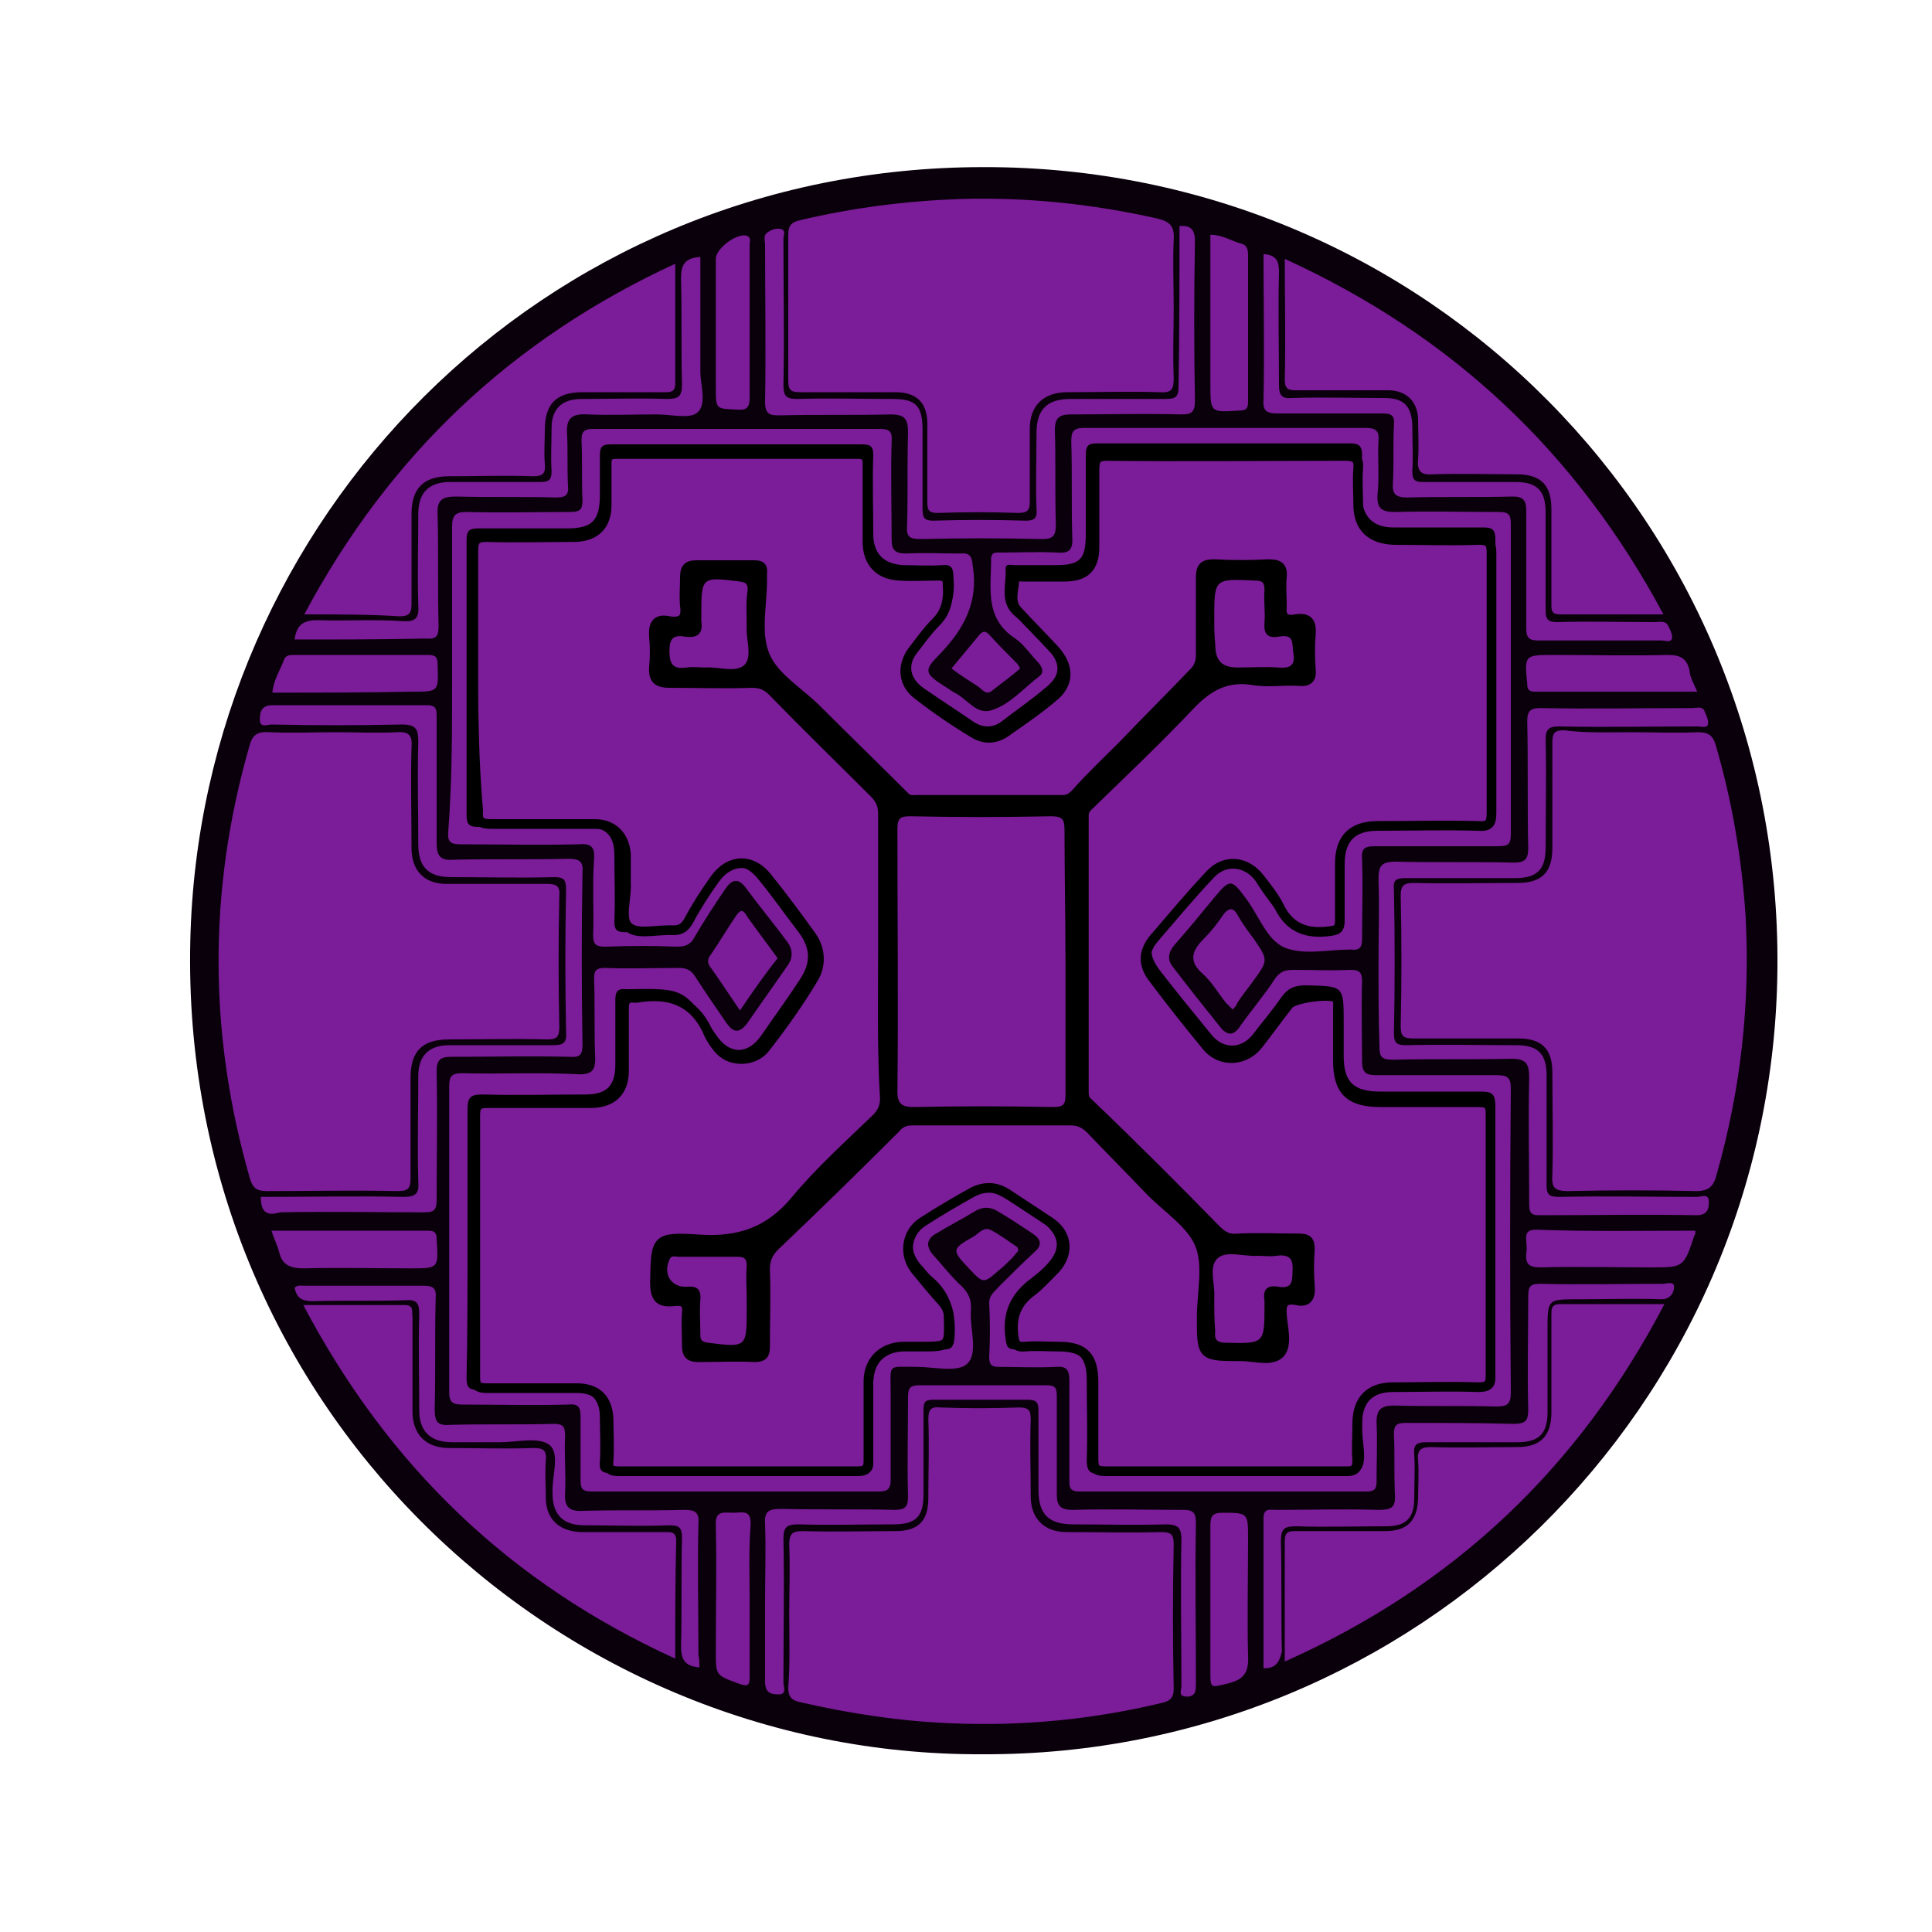 <?xml version="1.0" encoding="utf-8"?>
<!-- Generator: Adobe Illustrator 23.0.2, SVG Export Plug-In . SVG Version: 6.00 Build 0)  -->
<svg version="1.1" id="Calque_1" xmlns="http://www.w3.org/2000/svg" xmlns:xlink="http://www.w3.org/1999/xlink" x="0px" y="0px"
	 viewBox="0 0 200 200" style="enable-background:new 0 0 200 200;" xml:space="preserve">
<style type="text/css">
	.st0{fill:#0A000C;}
	.st1{fill:#7B1C98;}
	.st2{fill:#7B1C98;stroke:#000000;stroke-miterlimit:10;}
	.st3{stroke:#000000;stroke-miterlimit:10;}
</style>
<path class="st0" d="M101.7,181.6c-44.8,0.2-83.1-36.7-82-84.2c1-43.6,36.3-80.1,82.1-80.1c45.9-0.1,82.6,37,82.2,82.9
	C183.6,145.7,146.5,181.8,101.7,181.6z"/>
<path class="st1" d="M46.8,70.4c0-5.3,0-10.6,0-15.9c0-1.2,0.4-1.5,1.5-1.5c3.6,0.1,7.2,0,10.7,0c1,0,1.3-0.2,1.3-1.2
	c-0.1-2.1,0-4.2-0.1-6.2c0-1,0.3-1.2,1.3-1.2c9.8,0,19.7,0,29.5,0c1,0,1.4,0.2,1.3,1.3c-0.1,3.4,0,6.7,0,10.1c0,1.1,0.3,1.5,1.5,1.5
	c1.9-0.1,3.7,0,5.6,0c1.1-0.1,1.2,0.4,1.3,1.3c0.6,3.7-0.9,6.5-3.4,9.1c-1.7,1.7-1.6,2,0.4,3.3c0.4,0.2,0.7,0.5,1.1,0.7
	c1.3,0.6,2.3,2.4,3.9,1.8c1.9-0.6,3.3-2.3,4.9-3.5c0.5-0.4,0.3-0.9-0.1-1.4c-0.8-0.8-1.5-1.9-2.4-2.5c-3.2-2.1-2.5-5.2-2.5-8.2
	c0-0.8,0.5-0.7,1-0.7c1.9,0,3.9-0.1,5.8,0c1.2,0.1,1.7-0.2,1.6-1.6c-0.1-3.3,0-6.6-0.1-9.9c0-1,0.2-1.4,1.3-1.4c9.7,0,19.4,0,29.2,0
	c1,0,1.4,0.3,1.3,1.3c-0.1,1.9,0.1,3.7-0.1,5.6c-0.1,1.5,0.5,1.8,1.8,1.8c3.6-0.1,7.2,0,10.7,0c1,0,1.3,0.2,1.3,1.2
	c0,10.7,0,21.5,0,32.2c0,1-0.3,1.2-1.3,1.2c-4.3,0-8.5,0-12.8,0c-1.1,0-1.4,0.3-1.3,1.4c0.1,2.7,0,5.4,0,8.2c0,0.8-0.2,1.2-1.1,1.1
	c-0.1,0-0.1,0-0.2,0c-2.2,0-4.7,0.6-6.7-0.2c-1.9-0.8-2.7-3.4-4.1-5.2c-1.4-1.9-1.6-1.9-3.1-0.1c-1.4,1.7-2.8,3.4-4.2,5
	c-0.7,0.8-0.8,1.6-0.1,2.4c1.6,2.1,3.2,4.1,4.8,6.1c0.7,0.9,1.4,1,2.1-0.1c1.2-1.7,2.5-3.2,3.6-4.9c0.5-0.7,1-0.9,1.9-0.9
	c1.9,0,3.8,0.1,5.8,0c1,0,1.3,0.2,1.3,1.2c-0.1,2.8,0,5.6,0,8.3c0,1.1,0.4,1.4,1.4,1.4c4.2,0,8.3,0,12.5,0c1.1,0,1.5,0.2,1.5,1.4
	c-0.1,10.5-0.1,20.9,0,31.4c0,1.2-0.3,1.5-1.5,1.5c-3.5-0.1-7.1,0-10.6-0.1c-1.3,0-1.8,0.4-1.8,1.7c0.1,2.1,0,4.2,0,6.2
	c0,0.7-0.2,1-1,1c-9.9,0-19.9,0-29.8,0c-1,0-1-0.5-1-1.2c0-3.4,0-6.8,0-10.3c0-1.1-0.3-1.5-1.4-1.4c-2,0.1-4,0-5.9,0
	c-0.7,0-1-0.2-1-1c0.1-1.9,0.1-3.7,0-5.6c0-0.9,0.6-1.2,1-1.7c1.2-1.2,2.4-2.4,3.7-3.6c0.8-0.7,0.7-1.3-0.2-1.9
	c-1.2-0.8-2.4-1.6-3.6-2.3c-0.8-0.5-1.6-0.5-2.4,0c-1.3,0.8-2.7,1.5-4,2.3c-0.9,0.5-1.1,1.2-0.4,2.1c1,1.1,2,2.4,3.1,3.4
	c0.8,0.8,1,1.6,0.9,2.6c-0.1,1.8,0.8,4.3-0.4,5.4c-1,0.9-3.4,0.3-5.2,0.3c-3.1,0-2.7-0.4-2.7,2.7c0,3,0,6,0,9c0,0.9-0.3,1.2-1.2,1.2
	c-9.9,0-19.9,0-29.8,0c-1,0-1.1-0.4-1.1-1.2c0-2.2,0-4.4,0-6.6c0-1-0.3-1.3-1.3-1.2c-3.6,0.1-7.3,0-10.9,0c-1,0-1.4-0.2-1.4-1.3
	c0-10.6,0-21.2,0-31.7c0-1,0.3-1.3,1.3-1.3c4,0.1,7.9-0.1,11.9,0.1c1.7,0.1,2-0.5,1.9-2c-0.1-2.6,0-5.2-0.1-7.9
	c0-0.8,0.2-1.1,1.1-1.1c2.6,0.1,5.1,0,7.7,0c0.7,0,1.2,0.2,1.6,0.8c1.1,1.7,2.2,3.3,3.3,4.9c0.7,1,1.3,1.1,2.1,0.1
	c1.4-2,2.8-4,4.2-6c0.6-0.8,0.6-1.7,0-2.5c-1.4-1.9-2.9-3.7-4.3-5.6c-0.8-1.1-1.5-0.8-2.1,0.1c-1.1,1.6-2.2,3.3-3.2,5
	c-0.4,0.8-1,1-1.8,1c-2.5-0.1-4.9-0.1-7.4,0c-1,0-1.3-0.2-1.3-1.2c0.1-2.6-0.1-5.2,0.1-7.9c0.1-1.3-0.4-1.6-1.6-1.5
	c-4.1,0.1-8.1,0-12.2,0c-1,0-1.4-0.2-1.3-1.3C46.8,81,46.8,75.7,46.8,70.4z"/>
<path class="st1" d="M168.9,75.8c2.3,0,4.6,0.1,6.9,0c1,0,1.5,0.3,1.8,1.3c1.7,5.8,2.7,11.7,3.1,17.7c0.5,9.1-0.5,18-3,26.8
	c-0.3,1.2-0.8,1.7-2.1,1.7c-4.4-0.1-8.9-0.1-13.3,0c-1.4,0-1.7-0.4-1.6-1.7c0.1-3.5,0-7,0-10.6c0-2.4-1.1-3.5-3.5-3.5
	c-3.6,0-7.3,0-10.9,0c-1.1,0-1.3-0.3-1.3-1.3c0.1-4.5,0.1-9,0-13.5c0-1.1,0.4-1.3,1.4-1.3c3.6,0.1,7.2,0,10.7,0
	c2.5,0,3.6-1.1,3.6-3.6c0-3.6,0-7.3,0-10.9c0-1,0.2-1.3,1.2-1.3C164.2,75.9,166.5,75.8,168.9,75.8z"/>
<path class="st1" d="M34.7,75.8c2.1,0,4.3,0.1,6.4,0c1.3-0.1,1.6,0.4,1.5,1.6c-0.1,3.5,0,6.9,0,10.4c0,2.3,1.3,3.7,3.6,3.7
	c3.5,0,6.9,0,10.4,0c1,0,1.4,0.2,1.3,1.3c-0.1,4.5-0.1,9,0,13.5c0,1.1-0.3,1.3-1.3,1.3c-3.4-0.1-6.7,0-10.1,0c-2.8,0-4,1.2-4,4
	c0,3.5,0,6.9,0,10.4c0,1.1-0.3,1.3-1.4,1.3c-4.5-0.1-9,0-13.5,0c-1,0-1.4-0.3-1.7-1.2c-4.3-14.9-4.4-29.8-0.1-44.8
	c0.3-1.2,0.8-1.6,2.1-1.5C30.3,75.9,32.5,75.8,34.7,75.8z"/>
<path class="st1" d="M81.7,167.1c0-2.4,0.1-4.8,0-7.2c0-1.2,0.4-1.4,1.4-1.4c3.2,0.1,6.4,0,9.6,0c2.3,0,3.4-1,3.4-3.4
	c0-2.7,0.1-5.5,0-8.2c0-1,0.3-1.3,1.2-1.2c2.7,0.1,5.4,0.1,8.2,0c1.1,0,1.2,0.4,1.2,1.3c-0.1,2.6,0,5.2,0,7.9c0,2.3,1.4,3.7,3.7,3.7
	c3.3,0,6.5,0.1,9.8,0c1.1,0,1.3,0.3,1.3,1.3c-0.1,5-0.1,9.9,0,14.9c0,1-0.4,1.3-1.3,1.5c-7.1,1.7-14.3,2.4-21.6,2.1
	c-5.3-0.2-10.6-1-15.8-2.2c-0.9-0.2-1.2-0.6-1.2-1.5C81.8,172.1,81.7,169.6,81.7,167.1z"/>
<path class="st1" d="M121.5,31.9c0,2.4-0.1,4.8,0,7.2c0,1.2-0.2,1.6-1.5,1.5c-3.1-0.1-6.3,0-9.5,0c-2.5,0-3.9,1.4-3.9,3.8
	c0,2.5,0,5,0,7.5c0,0.9-0.2,1.2-1.2,1.2c-2.8-0.1-5.6-0.1-8.3,0c-1,0-1.1-0.3-1.1-1.2c0-2.7,0-5.3,0-8c0-2.2-1.1-3.3-3.3-3.3
	c-3.3,0-6.6,0-9.9,0c-0.9,0-1.2-0.2-1.2-1.2c0-5,0-10,0-15.1c0-0.9,0.3-1.3,1.2-1.5c5.5-1.3,11-2,16.6-2.2c6.9-0.2,13.6,0.5,20.3,2
	c1.3,0.3,1.9,0.7,1.8,2.2C121.4,27.1,121.5,29.5,121.5,31.9z"/>
<path class="st1" d="M133,172c0-4.4,0-8.4,0-12.5c0-0.9,0.4-1,1.1-1c3.1,0,6.2,0,9.3,0c2.3,0,3.3-1.1,3.4-3.3c0-1.3,0.1-2.7,0-4
	c-0.1-1,0.2-1.4,1.3-1.4c3,0.1,6,0,9,0c2.4,0,3.5-1.2,3.5-3.6c0-3.4,0-6.7,0-10.1c0-0.6,0-1.1,0.9-1.1c3.5,0,7,0,10.8,0
	C163.4,152,150.5,164.2,133,172z"/>
<path class="st1" d="M172.2,63.6c-3.7,0-7.2,0-10.7,0c-0.9,0-0.9-0.4-0.9-1.1c0-3.3,0-6.5,0-9.8c0-2.5-1.1-3.6-3.6-3.6
	c-2.9,0-5.8-0.1-8.7,0c-1.3,0.1-1.6-0.4-1.5-1.6c0.1-1.3,0-2.7,0-4c0-1.9-1.2-3.1-3.1-3.1c-3.2,0-6.3,0-9.5,0
	c-0.8,0-1.2-0.1-1.2-1.1c0.1-4.1,0-8.1,0-12.5C150.3,34.7,163.2,46.8,172.2,63.6z"/>
<path class="st1" d="M69.9,171.7c-17.1-7.8-29.7-19.9-38.5-36.6c3.7,0,7.1,0,10.5,0c1,0,0.7,0.7,0.8,1.2c0,3.3,0,6.5,0,9.8
	c0,2.4,1.4,3.8,3.8,3.8c2.9,0,5.9,0.1,8.8,0c1,0,1.3,0.3,1.2,1.3c-0.1,1.3,0,2.6,0,3.8c0,2.2,1.3,3.5,3.6,3.6c2.9,0,5.9,0,8.8,0
	c0.6,0,1.1,0,1.1,0.9C69.9,163.4,69.9,167.4,69.9,171.7z"/>
<path class="st1" d="M31.5,63.6C40.3,47.1,53,35.1,69.9,27.3c0,4.3,0,8.3,0,12.4c0,0.9-0.5,0.9-1.1,0.9c-2.8,0-5.7,0-8.5,0
	c-2.7,0-3.9,1.2-3.9,3.9c0,1.2-0.1,2.4,0,3.5c0.1,1-0.2,1.3-1.2,1.3c-2.9-0.1-5.8,0-8.7,0c-2.7,0-3.9,1.3-3.9,3.9c0,3.1,0,6.2,0,9.3
	c0,0.9-0.2,1.3-1.2,1.3C38.2,63.6,35,63.6,31.5,63.6z"/>
<path class="st1" d="M142.7,99.6c0-2.8,0.1-5.7,0-8.5c0-1.4,0.2-1.9,1.8-1.9c4.1,0.1,8.1,0,12.2,0.1c1.2,0,1.5-0.4,1.5-1.5
	c-0.1-4.4,0-8.8-0.1-13.1c0-1.1,0.3-1.4,1.4-1.4c5.2,0.1,10.5,0,15.7,0c0.4,0,0.9-0.2,1.2,0.2c0.2,0.5,0.5,1,0.4,1.5
	c-0.1,0.4-0.7,0.2-1.1,0.2c-4.8,0-9.5,0.1-14.3,0c-1.1,0-1.4,0.3-1.4,1.4c0.1,3.7,0,7.5,0,11.2c0,2.2-0.9,3.1-3.1,3.1
	c-3.8,0-7.6,0-11.4,0c-1,0-1.3,0.2-1.2,1.2c0.1,5,0.1,9.9,0,14.9c0,1,0.3,1.2,1.3,1.2c3.8-0.1,7.6,0,11.4,0c2.2,0,3.1,0.9,3.1,3.1
	c0,3.8,0,7.6,0,11.4c0,1,0.3,1.2,1.3,1.2c4.8-0.1,9.5,0,14.3,0c0.4,0,1.2-0.4,1.2,0.5c0,0.7-0.1,1.4-1.3,1.4c-5.4-0.1-10.9,0-16.3,0
	c-0.9,0-1-0.4-1-1.2c0-4.3-0.1-8.7,0-13c0-1.5-0.3-2-1.9-2c-4.1,0.1-8.1,0-12.2,0.1c-1.2,0-1.4-0.3-1.4-1.4
	C142.7,105.5,142.7,102.5,142.7,99.6z"/>
<path class="st1" d="M27,123.9c5,0,9.9-0.1,14.8,0c1.3,0,1.6-0.4,1.5-1.6c-0.1-3.6,0-7.3,0-10.9c0-2.1,1.1-3.2,3.2-3.2
	c3.6,0,7.2,0,10.7,0c1.1,0,1.5-0.2,1.4-1.4c-0.1-4.9-0.1-9.8,0-14.7c0-1-0.2-1.3-1.2-1.3c-3.6,0.1-7.2,0-10.7,0
	c-2.4,0-3.4-1.1-3.4-3.4c0-3.5-0.1-7.1,0-10.6c0-1.3-0.2-1.8-1.7-1.8c-4.5,0.1-9,0.1-13.5,0c-0.4,0-1.2,0.4-1.2-0.5
	c0-0.7,0.1-1.5,1.3-1.5c5.3,0,10.7,0,16,0c1,0,1,0.5,1,1.2c0,4.4,0,8.8,0,13.1c0,1.3,0.4,1.8,1.7,1.7c4-0.1,7.9,0,11.9-0.1
	c1.1,0,1.6,0.2,1.5,1.4c-0.1,5.9-0.1,11.9,0,17.8c0,1-0.2,1.4-1.3,1.3c-4.1-0.1-8.2,0-12.3,0c-1.1,0-1.5,0.3-1.5,1.5
	c0.1,4.4,0,8.9,0,13.3c0,1.1-0.3,1.3-1.3,1.3c-5,0-9.9-0.1-14.9,0C27.6,125.9,27,125.5,27,123.9z"/>
<path class="st1" d="M122.1,23.4c1.2-0.1,1.6,0.4,1.6,1.6c-0.1,5.5-0.1,11,0,16.5c0,1.2-0.4,1.4-1.4,1.4c-3.8-0.1-7.6,0-11.4,0
	c-1.2,0-1.7,0.3-1.7,1.6c0.1,3.3,0,6.5,0.1,9.8c0,1.3-0.4,1.5-1.5,1.5c-4.2-0.1-8.3-0.1-12.5,0c-1.1,0-1.5-0.2-1.4-1.4
	c0.1-3.2,0-6.4,0.1-9.6c0-1.4-0.3-1.9-1.8-1.9c-3.8,0.1-7.7,0-11.5,0.1c-1,0-1.5-0.1-1.5-1.4c0.1-5.4,0-10.9,0-16.3
	c0-0.4-0.2-0.9,0.2-1.2c0.4-0.3,0.9-0.5,1.4-0.4c0.6,0.1,0.3,0.7,0.3,1c0,5.1,0.1,10.2,0,15.2c0,1.1,0.3,1.4,1.4,1.4
	c3.3-0.1,6.6,0,9.9,0c2.4,0,3.1,0.7,3.1,3.2c0,2.7,0,5.4,0,8.2c0,0.9,0.2,1.2,1.1,1.2c3.2-0.1,6.4-0.1,9.6,0c0.9,0,1.2-0.3,1.1-1.2
	c-0.1-2.6,0-5.2,0-7.9c0-2.4,1.1-3.5,3.5-3.5c3.3,0,6.6,0,9.9,0c1.1,0,1.3-0.3,1.3-1.3C122.1,34.4,122.1,28.9,122.1,23.4z"/>
<path class="st1" d="M79.2,165.7c0-2.6,0.1-5.2,0-7.9c-0.1-1.4,0.4-1.6,1.7-1.6c3.9,0.1,7.8,0,11.7,0.1c1.1,0,1.4-0.3,1.4-1.4
	c-0.1-3.4,0-6.8,0-10.3c0-0.9,0.2-1.2,1.2-1.2c4.4,0,8.8,0,13.1,0c1,0,1.1,0.3,1.1,1.2c0,3.4,0,6.7,0,10.1c0,1.2,0.4,1.6,1.6,1.6
	c3.8-0.1,7.7,0,11.5,0c1,0,1.3,0.3,1.3,1.3c-0.1,5.5,0,11,0,16.5c0,0.4,0,0.8-0.1,1.1c-0.2,0.4-0.7,0.5-1.1,0.4
	c-0.6-0.1-0.3-0.7-0.3-1.1c0-5-0.1-10,0-15.1c0-1.2-0.3-1.6-1.6-1.6c-3.2,0.1-6.4,0-9.6,0c-2.6,0-3.6-1.1-3.6-3.6c0-2.7,0-5.4,0-8.2
	c0-0.8-0.2-1.1-1.1-1.1c-3.3,0-6.5,0-9.8,0c-0.9,0-1,0.3-1,1.1c0,2.9,0,5.8,0,8.7c0,2.3-0.8,3.1-3.1,3.1c-3.3,0-6.5,0.1-9.8,0
	c-1.2,0-1.6,0.2-1.6,1.5c0.1,5,0,9.9,0,14.9c0,0.4,0.4,1.2-0.5,1.2c-0.7,0-1.4-0.1-1.4-1.3C79.2,171.4,79.2,168.6,79.2,165.7z"/>
<path class="st1" d="M72.4,172.6c-1.5-0.1-1.9-0.8-1.9-2.2c0.1-3.7,0-7.5,0.1-11.2c0-1.1-0.3-1.3-1.3-1.3c-2.9,0.1-5.9,0-8.8,0
	c-2.2,0-3.3-1.1-3.3-3.3c-0.1-1.7,0.8-4.1-0.3-5s-3.4-0.3-5.1-0.3c-1.7,0-3.3,0-5,0c-2.2,0-3.4-1.1-3.4-3.3c0-3.3-0.1-6.6,0-9.9
	c0-1.2-0.2-1.6-1.5-1.5c-3.1,0.1-6.3,0-9.5,0.1c-1.1,0-1.7-0.3-1.9-1.4c0.3-0.3,0.7-0.2,1-0.2c4.1,0,8.2,0,12.3,0
	c1,0,1.4,0.2,1.3,1.3c-0.1,3.8,0,7.7-0.1,11.5c0,1.3,0.3,1.7,1.6,1.6c3.6-0.1,7.2,0,10.7-0.1c0.9,0,1.2,0.2,1.2,1.2
	c-0.1,2,0.1,4,0,5.9c-0.1,1.5,0.4,2,1.9,1.9c3.5-0.1,6.9,0,10.4-0.1c1.1,0,1.6,0.2,1.5,1.4c-0.1,4.5,0,9.1,0,13.6
	C72.4,171.7,72.4,172.1,72.4,172.6z"/>
<path class="st1" d="M30.5,66.2c0.2-1.6,1-2,2.4-2c2.9,0.1,5.9-0.1,8.8,0.1c1.4,0.1,1.7-0.4,1.6-1.7c-0.1-3.1,0-6.3,0-9.4
	c0-2.2,1.1-3.3,3.3-3.3c3.1,0,6.2,0,9.3,0c0.9,0,1.2-0.2,1.2-1.1c-0.1-1.5,0-3,0-4.5c0-2,1.1-3,3.1-3c2.9,0,5.9-0.1,8.8,0
	c1.2,0,1.6-0.2,1.6-1.5c-0.1-3.7,0-7.4-0.1-11c0-1.4,0.4-2.1,2-2.2c0,3.9,0,7.9,0,11.8c0,1.5,0.7,3.4-0.3,4.3
	c-0.8,0.7-2.7,0.2-4.2,0.2c-2.4,0-4.8,0.1-7.2,0c-1.6-0.1-2.2,0.4-2.1,2c0.1,1.8,0,3.6,0.1,5.4c0.1,1-0.3,1.2-1.3,1.2
	c-3.4-0.1-6.8,0-10.2-0.1c-1.5,0-2.1,0.3-2,1.9c0.1,3.8,0,7.7,0.1,11.5c0,1-0.2,1.4-1.3,1.3C39.5,66.2,35.1,66.2,30.5,66.2z"/>
<path class="st1" d="M130.8,172.7c0-5.2,0-10.4,0-15.5c0-1.1,0.6-0.9,1.3-0.9c3.5,0,7.1-0.1,10.6,0c1.3,0,1.8-0.2,1.7-1.6
	c-0.1-2.1,0-4.2-0.1-6.2c0-0.9,0.2-1.2,1.2-1.2c3.7,0,7.5,0,11.2,0.1c1.3,0,1.5-0.4,1.5-1.5c-0.1-3.9,0-7.8,0-11.7
	c0-1,0.2-1.3,1.2-1.3c4.2,0.1,8.4,0,12.7,0c0.4,0,1.2-0.3,1.2,0.3s-0.4,1.3-1.3,1.3c-2.9-0.1-5.8,0-8.7,0c-3.1,0-3.1,0-3.1,3.2
	c0,2.8,0,5.7,0,8.5c0,2.2-0.9,3.1-3.1,3.1c-3.2,0-6.3,0-9.5,0c-1,0-1.3,0.3-1.2,1.3c0.1,1.5,0,3,0,4.5c0,2.1-0.9,2.9-2.9,2.9
	c-3.1,0-6.2,0.1-9.3,0c-1.2,0-1.6,0.2-1.6,1.5c0.1,3.8,0,7.7,0.1,11.5C132.4,172.1,132.1,172.7,130.8,172.7z"/>
<path class="st1" d="M130.8,26.3c1.4,0.1,1.6,0.8,1.6,1.9c-0.1,3.9,0,7.8,0,11.7c0,1,0.3,1.4,1.3,1.3c3.2-0.1,6.4,0,9.6,0
	c2,0,2.8,0.8,2.9,2.8c0,1.6,0.1,3.2,0,4.8c0,0.9,0.3,1.1,1.1,1.1c3.2,0,6.4,0,9.6,0c2.2,0,3.1,0.9,3.1,3.1c0,3.4,0,6.7,0,10.1
	c0,1,0.2,1.3,1.2,1.3c3.4-0.1,6.7,0,10.1,0c0.5,0,1.1-0.2,1.4,0.4c0.2,0.4,0.4,0.8,0.4,1.2c-0.1,0.6-0.7,0.3-1.1,0.3
	c-4.3,0-8.5,0-12.8,0c-0.9,0-1.2-0.3-1.2-1.2c0-4.1,0-8.1,0-12.2c0-1.1-0.3-1.5-1.4-1.5c-3.6,0.1-7.3,0-10.9,0.1
	c-1.3,0-1.6-0.4-1.5-1.6c0.1-2,0-4,0.1-5.9c0.1-0.9-0.2-1.2-1.1-1.2c-3.6,0-7.3,0-10.9,0c-1.1,0-1.6-0.2-1.5-1.4
	C130.9,36.4,130.8,31.3,130.8,26.3z"/>
<path class="st1" d="M125.3,24.3c1.2,0,2.1,0.6,3.1,0.9c0.6,0.1,0.8,0.5,0.8,1.2c0,5.1,0,10.1,0,15.2c0,0.7-0.2,0.9-0.9,0.9
	c-3,0.2-3,0.2-3-2.7C125.3,34.7,125.3,29.5,125.3,24.3z"/>
<path class="st1" d="M125.3,165.7c0-2.6,0-5.2,0-7.8c0-0.9,0.2-1.3,1.2-1.3c2.7,0,2.7,0,2.7,2.7c0,4-0.1,8.1,0,12.1
	c0.1,1.8-0.5,2.5-2.2,2.9s-1.7,0.5-1.7-1.3C125.3,170.6,125.3,168.1,125.3,165.7z"/>
<path class="st1" d="M175.7,71.6c-5.7,0-11.3,0-16.8,0c-0.6,0-0.8-0.2-0.8-0.8c-0.3-3-0.3-3,2.8-3c3.9,0,7.8,0.1,11.7,0
	c1.3,0,2,0.3,2.3,1.6C174.9,70,175.3,70.7,175.7,71.6z"/>
<path class="st1" d="M175.5,127.4c0,0.3,0,0.4-0.1,0.5c-1.1,3.3-1.1,3.3-4.5,3.3c-3.8,0-7.6-0.1-11.4,0c-1.2,0-1.6-0.3-1.5-1.5
	c0.1-0.4,0-0.9,0-1.3c-0.1-0.8,0.2-1.1,1-1.1C164.5,127.5,170,127.4,175.5,127.4z"/>
<path class="st1" d="M28.2,71.7c0.1-1.3,0.8-2.3,1.2-3.4c0.2-0.5,0.6-0.5,1.1-0.5c4.6,0,9.2,0,13.8,0c0.9,0,1,0.3,1,1.1
	c0.1,2.7,0.1,2.7-2.6,2.7C37.8,71.7,33.1,71.7,28.2,71.7z"/>
<path class="st1" d="M28.1,127.4c5.6,0,10.9,0,16.2,0c0.7,0,0.9,0.2,0.9,0.9c0.2,3,0.2,3-2.7,3c-3.7,0-7.4-0.1-11,0
	c-1.4,0-2.3-0.3-2.6-1.7C28.7,128.9,28.4,128.3,28.1,127.4z"/>
<path class="st1" d="M77.6,33.3c0,2.6,0,5.2,0,7.8c0,1-0.2,1.4-1.3,1.3c-2.2-0.1-2.2,0-2.2-2.3c0-4.4,0-8.8,0-13.3
	c0-1.1,2.2-2.7,3.2-2.4c0.5,0.2,0.3,0.6,0.3,0.9C77.6,28.1,77.6,30.7,77.6,33.3z"/>
<path class="st1" d="M77.6,165.7c0,2.6,0,5.1,0,7.7c0,0.9,0,1.3-1.1,0.9c-2.4-0.9-2.4-0.8-2.4-3.4c0-4.3,0.1-8.6,0-13
	c-0.1-1.6,0.9-1.3,1.8-1.3s1.9-0.4,1.8,1.3C77.5,160.5,77.6,163.1,77.6,165.7z"/>
<path class="st1" d="M127.6,104.5c-0.3-0.3-0.5-0.5-0.7-0.7c-0.8-1-1.4-2.1-2.4-3c-1.5-1.3-1.1-2.4,0.1-3.6c0.8-0.8,1.5-1.7,2.1-2.6
	c0.6-0.7,1-0.6,1.4,0.1c0.5,0.9,1.1,1.7,1.7,2.5c1.5,2.2,1.5,2.2-0.1,4.4c-0.5,0.7-1.1,1.4-1.6,2.2
	C128,104.1,127.8,104.3,127.6,104.5z"/>
<path class="st1" d="M76.6,104.6c-1.1-1.6-2-3-3-4.4c-0.4-0.5-0.4-0.9,0-1.4c0.9-1.3,1.7-2.7,2.6-4c0.4-0.6,0.7-0.7,1.1,0
	c0.1,0.1,0.1,0.2,0.2,0.3c1,1.4,2,2.7,3,4.1C79.2,100.8,77.9,102.7,76.6,104.6z"/>
<path class="st1" d="M98.5,69.2c1-1.2,1.9-2.3,2.9-3.5c0.4-0.4,0.6-0.4,1,0c0.9,1,1.9,2,2.9,3c0.1,0.1,0.3,0.5,0.3,0.5
	c-0.9,0.8-1.9,1.5-2.9,2.3c-0.6,0.5-1-0.1-1.4-0.4C100.4,70.5,99.4,69.9,98.5,69.2z"/>
<path class="st1" d="M105.4,129.5c-0.2,0.2-0.4,0.5-0.6,0.7c-0.5,0.5-0.9,0.9-1.4,1.3c-1.6,1.4-1.6,1.4-3.1-0.2
	c-1.8-1.9-1.8-2,0.5-3.3c0.5-0.3,1-1,1.7-0.7c1,0.5,1.9,1.2,2.8,1.8C105.4,129.2,105.4,129.4,105.4,129.5z"/>
<path d="M48.4,128.7c0-4.6,0-9.2,0-13.8c0-1.2,0.2-1.6,1.5-1.6c3.6,0.1,7.2,0,10.7,0c2.2,0,3.1-0.9,3.1-3.1s0-4.5,0-6.7
	c0-0.8,0.2-1.2,1.1-1.1c0.1,0,0.1,0,0.2,0c5.8-0.1,5.8-0.1,9.1,4.7c1.4,2.1,3.3,2.1,4.7,0.1c1.3-1.9,2.7-3.8,4-5.8
	c1.2-1.8,1.1-3.3-0.2-5c-1.4-1.8-2.7-3.7-4.2-5.5c-1.4-1.7-3.1-1.6-4.3,0.2c-0.9,1.4-1.9,2.8-2.7,4.3c-0.5,0.9-1.1,1.1-2.1,1.1
	c-1.5-0.1-3.1-0.1-4.6,0c-0.9,0-1.1-0.3-1.1-1.1c0.1-2.3,0-4.6,0-6.9c0-2-0.9-2.9-2.9-2.9c-3.7,0-7.5,0-11.2,0c-1,0-1.2-0.3-1.2-1.3
	c0-9.5,0-18.9,0-28.4c0-1.1,0.4-1.2,1.3-1.2c3,0,6.1,0,9.1,0c2.6,0,3.4-0.8,3.4-3.5c0-1.3,0-2.7,0-4c0-0.8,0.1-1.2,1.1-1.2
	c8.7,0,17.3,0,26,0c0.9,0,1.2,0.2,1.2,1.1c-0.1,2.7,0,5.4,0,8.2c0,2,1.1,3.1,3.1,3.2c1.3,0,2.7,0.1,4,0c1-0.1,1.2,0.3,1.2,1.3
	c0.2,2-0.3,3.7-1.8,5.2c-0.7,0.7-1.2,1.5-1.8,2.2c-1.2,1.6-1,3,0.6,4.1s3.3,2.2,4.9,3.3c1.1,0.8,2.2,0.8,3.2,0
	c1.4-1.1,2.9-2.1,4.3-3.3c1.7-1.3,1.8-2.5,0.4-4.1c-1.1-1.2-2.2-2.4-3.4-3.4c-1.7-1.4-0.9-3.3-1-4.9c0-0.6,0.5-0.4,0.9-0.4
	c1.4,0,2.9,0,4.3,0c2.5,0,3.1-0.6,3.1-3.2c0-2.7,0-5.5,0-8.2c0-0.9,0.2-1.2,1.1-1.2c8.8,0,17.5,0,26.3,0c0.9,0,1.2,0.3,1.2,1.2
	c-0.1,1.4,0,2.9,0,4.3c0,2,1.1,3.2,3.2,3.2c3.1,0,6.2,0,9.3,0c1,0,1.3,0.2,1.3,1.3c0,9.4,0,18.8,0,28.2c0,1.1-0.3,1.3-1.3,1.3
	c-3.6-0.1-7.3,0-10.9,0c-2.4,0-3.5,1.1-3.5,3.5c0,2.1,0,4.3,0,6.4c0,0.8-0.2,1.1-1,1c-0.1,0-0.1,0-0.2,0c-4.2,0.1-4.2,0.1-6.7-3.3
	c-0.6-0.8-1.1-1.6-1.6-2.4c-1.2-1.5-2.8-1.6-4.1-0.2c-1.8,2-3.6,4.1-5.3,6.1c-1.3,1.5-1.3,2.4-0.1,4c1.7,2.2,3.5,4.4,5.3,6.6
	c1.2,1.5,3,1.5,4.2,0.1c1-1.3,2.1-2.6,3-3.9c0.7-1,1.4-1.3,2.6-1.3c3.9,0.1,3.9,0,3.9,3.9c0,1.1,0,2.2,0,3.4c0,2.7,1,3.7,3.8,3.7
	c3.5,0,6.9,0,10.4,0c1.1,0,1.5,0.2,1.5,1.5c-0.1,9.3-0.1,18.6,0,27.9c0,1.2-0.3,1.5-1.5,1.5c-3-0.1-6,0-9,0c-2.3,0-3.3,1.1-3.3,3.3
	c0,0.1,0,0.1,0,0.2c-0.1,1.7,0.7,4-0.3,4.9s-3.3,0.3-4.9,0.3c-7.3,0-14.5,0-21.8,0c-1.2,0-1.5-0.3-1.5-1.5c0.1-2.7,0-5.4,0-8.2
	c0-2.4-0.8-3.2-3.1-3.2c-1.4,0-2.8-0.1-4.2,0c-0.9,0-1-0.3-1.1-1.1c-0.4-2.7,0.5-4.7,2.7-6.3c3.8-2.9,3.2-4.6-0.3-6.8
	c-4.9-2.9-3.9-2.8-8.5-0.1c-0.8,0.5-1.6,0.9-2.3,1.4c-1.5,1.1-1.6,2.7-0.4,4.1c0.4,0.4,0.7,0.9,1.2,1.3c2,1.7,2.5,3.9,2.3,6.4
	c-0.1,0.8-0.3,1.1-1.1,1.1c-1.3-0.1-2.7,0-4,0c-2,0-3.2,1.3-3.3,3.3c0,2.8,0,5.6,0,8.3c0,0.9-0.2,1.2-1.2,1.2c-8.7,0-17.3,0-26,0
	c-0.9,0-1.2-0.3-1.1-1.2c0.1-1.5,0-3.1,0-4.6c0-1.9-1-2.8-2.9-2.8c-3.2,0-6.4-0.1-9.6,0c-1.1,0-1.3-0.3-1.3-1.3
	C48.4,138.1,48.4,133.4,48.4,128.7z"/>
<path class="st2" d="M49,70.3c0-4.4,0-8.9,0-13.3c0-1.1,0.3-1.4,1.4-1.4c3,0.1,6,0,9,0c2.2,0,3.4-1.2,3.4-3.3c0-1.4,0-2.9,0-4.3
	c0-0.7,0.2-1,1-1c8.3,0,16.7,0,25,0c1,0,1,0.5,1,1.2c0,2.6,0,5.2,0,7.9c0,2.1,1.2,3.4,3.3,3.5c1.3,0.1,2.7,0,4,0c0.8,0,1,0.2,1,1
	c0.1,1.4-0.1,2.7-1.2,3.8c-0.9,0.9-1.6,1.9-2.3,2.8c-1.3,1.6-1.2,3.6,0.5,4.8c1.8,1.4,3.7,2.7,5.7,3.9c1.1,0.7,2.3,0.6,3.3-0.1
	c1.7-1.2,3.5-2.4,5.1-3.8c1.5-1.3,1.5-3.1-0.1-4.8c-1.2-1.3-2.5-2.6-3.7-3.9c-1-1-0.4-2.2-0.4-3.3c0-0.4,0.6-0.3,1-0.3
	c1.4,0,2.8,0,4.2,0c2.2,0,3.1-1,3.1-3.1c0-2.7,0-5.3,0-8c0-1,0.2-1.4,1.3-1.4c8.2,0.1,16.5,0,24.7,0c1,0,1.4,0.3,1.3,1.3
	c-0.1,1.2,0,2.5,0,3.7c0,2.4,1.3,3.6,3.7,3.7c2.9,0,5.9,0.1,8.8,0c1.1,0,1.3,0.3,1.3,1.4c0,8.9,0,17.8,0,26.8c0,1.1-0.2,1.5-1.4,1.4
	c-3.5-0.1-6.9,0-10.4,0c-2.6,0-3.9,1.3-3.9,3.9c0,2,0,4,0,5.9c0,0.9-0.3,1-1.1,1.1c-2.3,0.3-4.1-0.3-5.2-2.6c-0.5-1-1.3-2-2-2.9
	c-1.4-1.8-3.6-2-5.1-0.4c-2,2.1-3.9,4.4-5.8,6.6c-1.2,1.4-1.2,2.8-0.1,4.2c1.8,2.4,3.7,4.8,5.6,7.1c1.4,1.6,3.8,1.5,5.2-0.2
	c1.1-1.4,2.1-2.8,3.2-4.2c0.5-0.7,4.4-1.2,4.9-0.7c0.3,0.3,0.2,0.7,0.2,1.1c0,1.8,0,3.6,0,5.4c0,3.1,1.2,4.3,4.4,4.3
	c3.4,0,6.7,0,10.1,0c1,0,1.3,0.2,1.3,1.2c0,9,0,18.1,0,27.1c0,1-0.3,1.2-1.3,1.2c-2.9-0.1-5.9,0-8.8,0c-2.4,0-3.7,1.3-3.7,3.8
	c0,1.3-0.1,2.6,0,3.8c0,0.9-0.3,1.1-1.1,1.1c-8.3,0-16.7,0-25,0c-1.1,0-1.2-0.4-1.2-1.3c0-2.6,0-5.2,0-7.9s-1-3.7-3.6-3.7
	c-1.2,0-2.4-0.1-3.5,0c-1,0.1-1.1-0.4-1.2-1.3c-0.2-1.9,0.4-3.3,1.9-4.4c0.9-0.7,1.7-1.6,2.5-2.4c1.4-1.6,1.2-3.6-0.6-4.8
	c-1.5-1-2.9-1.9-4.4-2.9c-1.2-0.8-2.4-0.8-3.6-0.2c-1.8,1-3.5,2-5.2,3.1s-2,3.4-0.7,5c0.9,1.1,1.8,2.2,2.8,3.3
	c0.4,0.5,0.6,0.9,0.6,1.5c0.1,3.1,0.1,3.1-2.9,3.1c-0.6,0-1.3,0-1.9,0c-2.1,0.1-3.5,1.5-3.5,3.6c0,2.7,0,5.4,0,8.2
	c0,0.8-0.2,1.1-1.1,1.1c-8.3,0-16.6,0-24.8,0c-0.9,0-1.1-0.3-1-1.1c0.1-1.4,0-2.9,0-4.3c-0.1-2.1-1.2-3.2-3.3-3.2
	c-3.1,0-6.2,0-9.3,0c-0.9,0-1.2-0.2-1.2-1.1c0-9.1,0-18.2,0-27.2c0-0.9,0.3-1.2,1.2-1.2c3.6,0,7.2,0,10.7,0c2.3,0,3.5-1.2,3.5-3.4
	c0-2.1,0-4.3,0-6.4c0-0.8,0.2-1.2,1.1-1.1c0.1,0,0.1,0,0.2,0c3.5-0.6,6.1,0.4,7.5,3.8c0.3,0.6,0.7,1.2,1.2,1.7
	c1.2,1.2,3.5,1.1,4.6-0.3c1.8-2.3,3.5-4.7,5-7.2c0.8-1.3,0.8-3-0.2-4.4c-1.5-2.1-3-4.1-4.6-6.1S75.5,88.9,74,91
	c-1,1.4-1.9,2.8-2.7,4.3c-0.4,0.7-0.8,1-1.6,1c-1.6-0.1-3.7,0.5-4.6-0.3c-1-0.8-0.2-3-0.3-4.6c0-1,0-1.9,0-2.9
	c-0.1-1.9-1.3-3.2-3.2-3.2c-3.6,0-7.2,0-10.7,0c-1.1,0-1.5-0.2-1.4-1.4C49.1,79.3,49,74.8,49,70.3z"/>
<path class="st3" d="M91.4,98.9c0-4.9,0-9.8,0-14.7c0-0.9-0.3-1.5-0.9-2.1c-3.5-3.5-7.1-7-10.5-10.5c-0.7-0.7-1.3-0.9-2.2-0.9
	c-2.8,0.1-5.7,0-8.5,0c-1.1,0-1.7-0.3-1.6-1.6c0.1-1.1,0.1-2.1,0-3.2c-0.1-1.3,0.3-1.9,1.6-1.6c1.3,0.2,1.8-0.3,1.6-1.6
	c-0.1-0.9,0-1.9,0-2.9c0-0.9,0.2-1.3,1.2-1.3c2,0,4,0,5.9,0c0.7,0,1,0.1,0.9,0.9c0,0.2,0,0.4,0,0.6c0,2.7-0.7,5.6,0.3,7.9
	c0.9,2.2,3.5,3.7,5.4,5.6c3,3,6.1,6,9.1,9c0.4,0.4,0.8,0.3,1.2,0.3c5,0,10,0,15.1,0c0.6,0,0.9-0.2,1.4-0.7c1.5-1.7,3.1-3.2,4.7-4.8
	c2.5-2.6,5-5.1,7.5-7.7c0.5-0.5,0.7-1.1,0.7-1.8c0-2.7,0-5.3,0-8c0-1.1,0.3-1.4,1.4-1.4c1.9,0.1,3.7,0.1,5.6,0c1,0,1.5,0.2,1.4,1.3
	c-0.1,1,0,2,0,3c-0.1,1.1,0.2,1.6,1.4,1.4c1.2-0.2,1.7,0.2,1.6,1.5c-0.1,1.2-0.1,2.5,0,3.7c0.1,1-0.3,1.3-1.3,1.2
	c-1.6-0.1-3.2,0.2-4.8-0.1c-2.7-0.4-4.6,0.7-6.4,2.6c-3.4,3.6-7,7-10.6,10.5c-0.4,0.4-0.4,0.7-0.4,1.1c0,9.5,0,18.9,0,28.4
	c0,0.4,0,0.8,0.5,1.2c4.5,4.3,8.9,8.7,13.2,13.1c0.7,0.7,1.3,1,2.2,0.9c2.1-0.1,4.3,0,6.4,0c0.8,0,1.1,0.2,1.1,1.1
	c-0.1,1.3-0.1,2.6,0,3.8c0.1,1.1-0.2,1.8-1.4,1.5c-1.2-0.2-1.6,0.2-1.5,1.5c0.1,1.4,0.6,3.1-0.2,4c-0.9,0.9-2.6,0.3-4,0.3
	c-4.1,0-4.1,0-4.1-4c0-2.6,0.7-5.4-0.2-7.6c-0.9-2.2-3.5-3.8-5.3-5.7c-2-2.1-4-4.1-6-6.2c-0.6-0.6-1.2-0.9-2.1-0.9
	c-5.4,0-10.9,0-16.3,0c-0.8,0-1.3,0.2-1.8,0.8c-4.1,4.1-8.3,8.2-12.5,12.2c-0.7,0.7-1,1.4-1,2.4c0.1,2.7,0,5.3,0,8
	c0,0.8-0.2,1.1-1.1,1.1c-1.9-0.1-3.8,0-5.8,0c-0.9,0-1.2-0.3-1.2-1.2c0-1.1-0.1-2.3,0-3.4c0.1-1-0.3-1.3-1.3-1.2c-1.6,0.2-2-0.4-2-2
	c0.1-4.4,0-4.7,4.5-4.4c4.2,0.3,7.4-0.8,10.1-4.1c2.5-3,5.5-5.7,8.3-8.4c0.6-0.6,0.9-1.2,0.9-2.1C91.3,108.8,91.4,103.9,91.4,98.9z"
	/>
<path class="st1" d="M110.3,99.6c0,4.6,0,9.2,0,13.8c0,1-0.3,1.2-1.3,1.2c-4.8-0.1-9.6-0.1-14.4,0c-1.2,0-1.7-0.3-1.7-1.6
	c0.1-9.1,0-18.2,0-27.2c0-1.1,0.3-1.3,1.3-1.3c4.9,0.1,9.7,0.1,14.6,0c1.3,0,1.4,0.4,1.4,1.6C110.2,90.5,110.3,95.1,110.3,99.6z"/>
<path class="st1" d="M125.7,134.2c0.1-1.2-0.6-3,0.3-3.9s2.7-0.2,4.2-0.3c0.6,0,1.3,0.1,1.9,0c1.5-0.2,1.8,0.4,1.7,1.7
	c0,1.2-0.2,1.7-1.5,1.5c-1.1-0.2-1.6,0.3-1.4,1.4c0,0.2,0,0.3,0,0.5c0,4,0,4-4,3.9c-1,0-1.2-0.4-1.1-1.2
	C125.7,136.7,125.7,135.5,125.7,134.2z"/>
<path class="st1" d="M125.7,64c0-4.1,0-4.1,4.2-3.9c0.8,0,1,0.2,1,1c-0.1,1.1,0.1,2.2,0,3.4c-0.1,1.2,0.4,1.6,1.5,1.4
	c1.7-0.3,1.3,0.8,1.5,1.8c0.2,1.3-0.5,1.5-1.6,1.4c-1.4-0.1-2.8,0-4.2,0c-1.6,0-2.3-0.7-2.3-2.4C125.7,65.8,125.7,64.9,125.7,64z"/>
<path class="st1" d="M77.3,64.9c-0.1,1.2,0.6,3-0.2,3.9c-0.9,0.9-2.7,0.2-4.1,0.3c-0.6,0-1.3-0.1-1.9,0c-1.4,0.2-1.8-0.3-1.8-1.7
	c0-1.3,0.4-1.7,1.6-1.5c1.3,0.2,1.9-0.3,1.7-1.6c0-0.2,0-0.4,0-0.6c0-4,0-4,4-3.5c0.7,0.1,0.8,0.3,0.8,0.9
	C77.2,62.2,77.3,63.4,77.3,64.9z"/>
<path class="st1" d="M77.3,134.5c0,0.3,0,0.6,0,1c0,4,0,4-4,3.5c-0.7-0.1-0.8-0.3-0.8-0.9c0-1.2-0.1-2.4,0-3.5s-0.3-1.5-1.4-1.4
	c-1.6,0.1-2.5-1.3-1.8-2.8c0.2-0.5,0.6-0.3,0.9-0.3c2,0,4.1,0,6.1,0c0.8,0,1,0.2,1,1C77.2,132.2,77.3,133.3,77.3,134.5z"/>
</svg>
